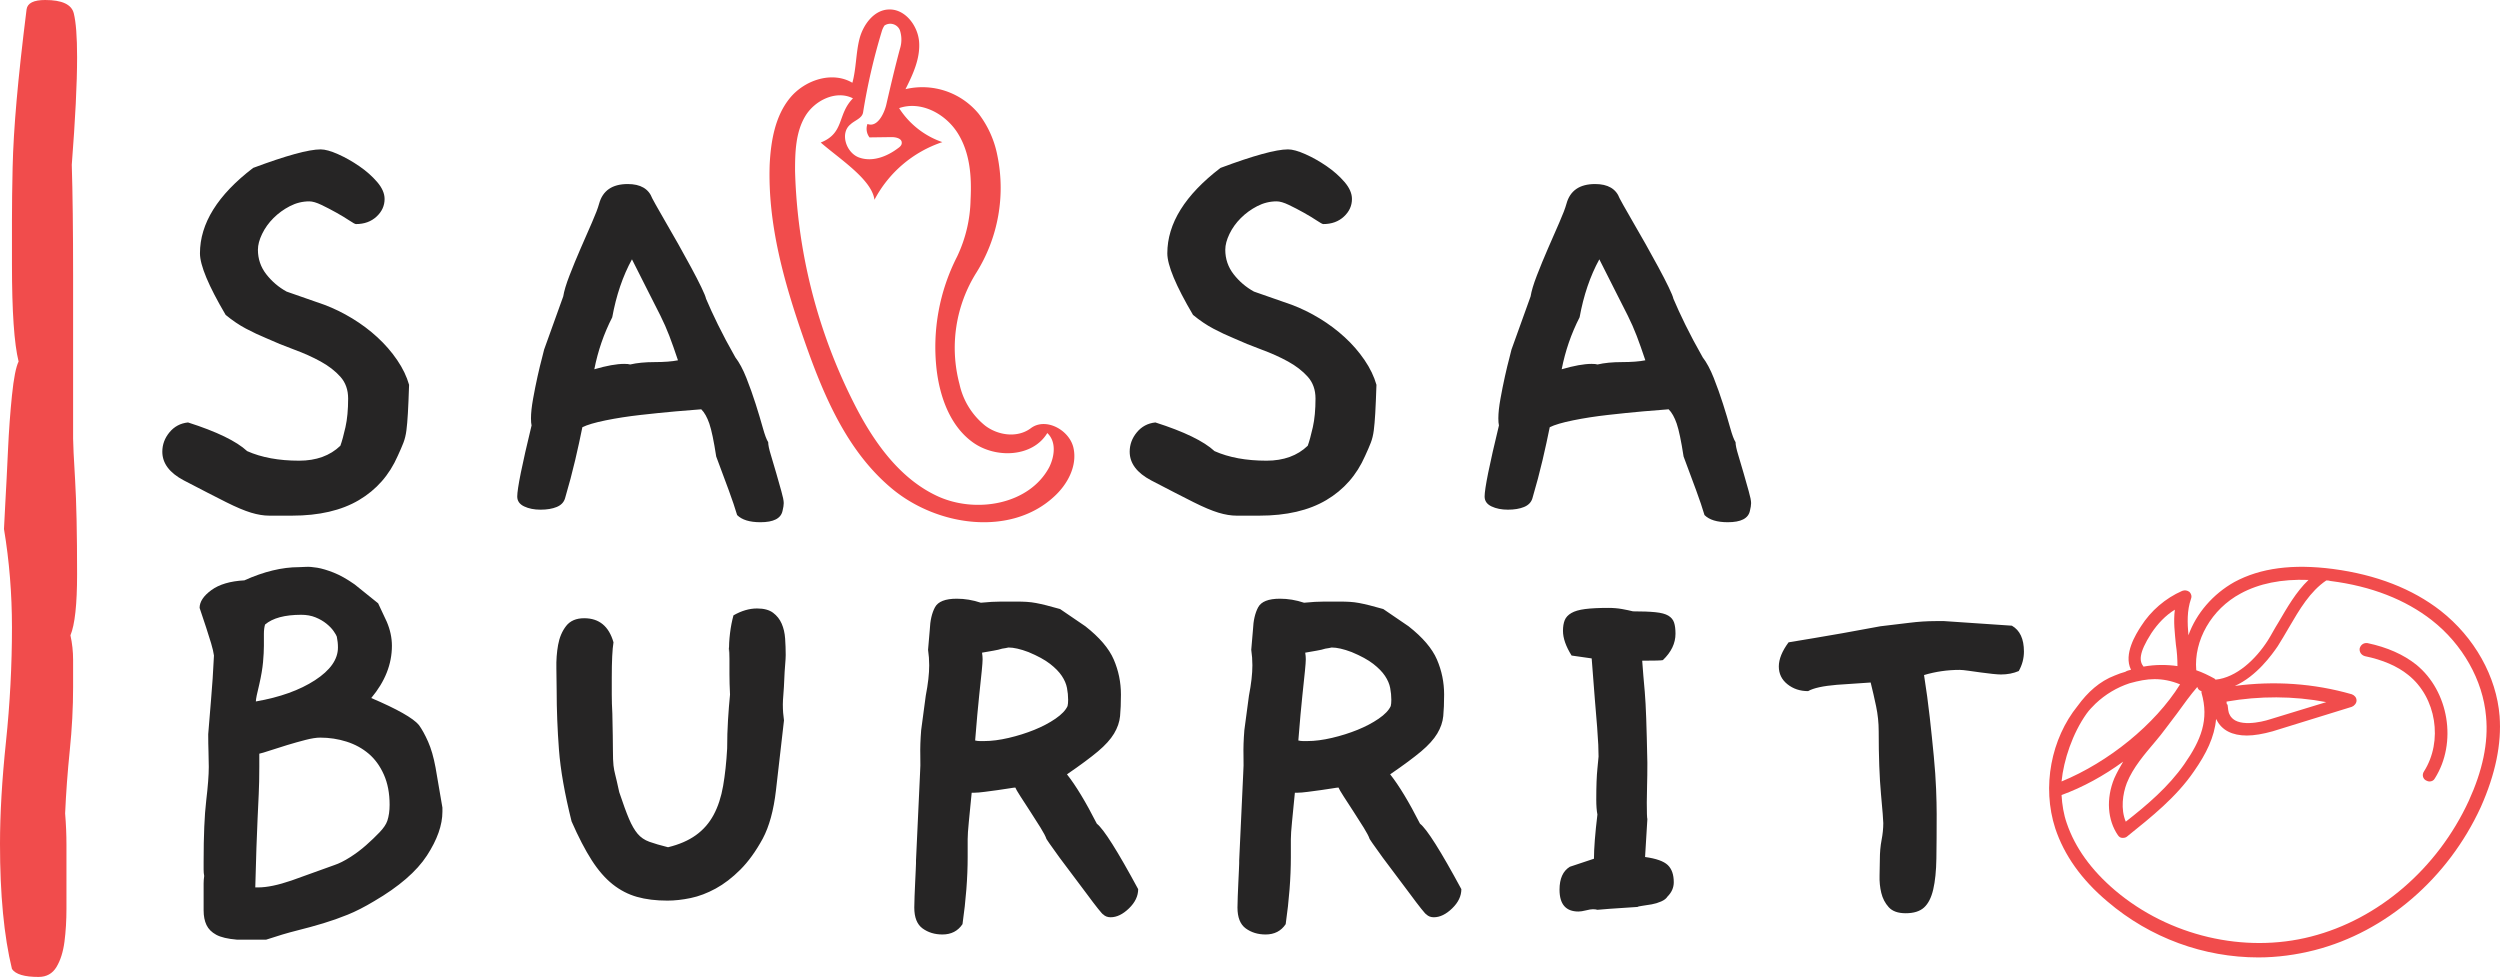 <?xml version="1.0" encoding="UTF-8"?>
<svg data-bbox="0 0 469.364 183.415" preserveAspectRatio="none" xmlns="http://www.w3.org/2000/svg" height="1953.871" width="5000" viewBox="0 0 469.364 183.415" data-type="color">
    <g>
        <svg viewBox="3.6 -23.904 130.36 25.984" preserveAspectRatio="none" y="106.415" x="37.474" height="70" width="351.239">
            <path d="m20.04-9.92.48 2.8v.28q0 1.4-1.08 3.06-1.08 1.66-3.68 3.18-1 .6-1.84.94-.84.34-1.7.6-.86.26-1.82.5-.96.24-2.16.64H6.2Q5.24 2 4.76 1.74t-.68-.68q-.2-.42-.2-1.02v-1.88q0-.24.04-.52-.04-.2-.04-.44v-.56q0-2.72.18-4.24t.18-2.36q0-.48-.02-1.04t-.02-1.24q.08-1.08.2-2.44.12-1.36.2-3.04-.04-.32-.2-.86t-.34-1.08l-.32-.96-.14-.42q0-.64.82-1.24t2.3-.68q2.04-.92 3.8-.92.16 0 .48-.02.32-.02.8.06.48.08 1.14.34.66.26 1.46.82l1.64 1.32.6 1.28q.36.84.36 1.68 0 1.92-1.44 3.64 2.72 1.16 3.32 1.88.32.44.64 1.16t.52 1.8Zm-6.88-9.12q-.04-.12-.22-.38t-.5-.52q-.32-.26-.76-.44t-1-.18q-1.72 0-2.52.68-.08.28-.08.64v.84q0 .48-.06 1.14-.06.66-.26 1.54-.24.96-.24 1.2 2.52-.44 4.12-1.48t1.6-2.28q0-.2-.02-.38t-.06-.38ZM16.68-6.2q.16-.48.16-1.12 0-1.2-.4-2.1-.4-.9-1.06-1.46-.66-.56-1.54-.84Q12.96-12 12-12q-.4 0-1.02.16t-1.28.36q-.66.2-1.2.38-.54.18-.74.22v.92q0 1.08-.04 1.9-.04.82-.08 1.72t-.08 2.02q-.04 1.12-.08 2.76h.2q.92 0 2.32-.48l3-1.08q.48-.16 1.08-.54.6-.38 1.12-.84.52-.46.94-.9.42-.44.54-.8Zm27.64-7q-.32 2.8-.56 4.88-.24 2.08-.92 3.36-.72 1.32-1.56 2.16-.84.84-1.72 1.32-.88.48-1.74.66-.86.18-1.62.18-1.2 0-2.12-.26-.92-.26-1.7-.88-.78-.62-1.46-1.68-.68-1.06-1.4-2.7-.72-2.88-.88-5-.16-2.12-.16-4.12 0-.68-.02-1.54t.12-1.64q.14-.78.56-1.32.42-.54 1.26-.54 1.56 0 2.04 1.68-.12.72-.12 2.48V-15q0 .6.04 1.32.04 1.8.04 2.54t.04 1.08q.04.34.12.64.08.3.28 1.22.4 1.2.68 1.86.28.66.6 1.04.32.38.82.56.5.18 1.3.38 1.16-.28 1.94-.84.78-.56 1.24-1.42.46-.86.66-2.02.2-1.16.28-2.6 0-1.04.06-2t.14-1.76q-.04-.8-.04-1.42v-1.06q0-.48-.04-.84v.44q0-1.48.32-2.64.84-.48 1.64-.48.72 0 1.12.3.4.3.6.76.2.46.24 1.04.04.58.04 1.14 0 .24-.04.7-.04.46-.06 1-.02.54-.06 1.02-.04.48-.04.72 0 .32.02.58.02.26.06.54ZM69-1.44q0 .72-.64 1.34-.64.62-1.28.62-.32 0-.52-.2-.04 0-.36-.4t-.76-1q-.44-.6-.96-1.28t-.96-1.28q-.44-.6-.7-.98-.26-.38-.22-.34-.08-.24-.4-.76t-.7-1.1q-.38-.58-.7-1.08-.32-.5-.36-.62-.08 0-.44.06t-.8.12q-.44.06-.9.12t-.7.06h-.2q-.12 1.24-.2 2.04-.08.8-.08 1.2v1.24q0 2.16-.36 4.68-.48.72-1.4.72-.8 0-1.38-.42-.58-.42-.58-1.46 0-.32.02-.78l.04-.94q.02-.48.04-.86t.02-.5v-.2l.28-6.04q.04-.52.02-1.28t.06-1.76l.32-2.4q.24-1.24.24-2.12 0-.28-.02-.54t-.06-.54l.12-1.4q.04-.96.36-1.56.32-.6 1.52-.6.84 0 1.68.28.8-.08 1.42-.08h1.06q.4 0 .72.02.32.02.64.08t.72.16q.4.1.96.26l1.76 1.2q1.48 1.16 1.98 2.32t.5 2.44q0 .88-.06 1.5t-.42 1.22q-.36.6-1.12 1.24-.76.64-2.16 1.6.92 1.16 2.08 3.44.72.56 2.88 4.56ZM64.08-14.2q.04-.16.04-.44 0-.4-.08-.82-.08-.42-.36-.84-.28-.42-.82-.84-.54-.42-1.5-.82-.84-.32-1.4-.32-.16.04-.44.08-.24.08-.6.14-.36.06-.8.14.04.24.04.46 0 .22-.06.82t-.18 1.72q-.12 1.12-.28 3.12.16.04.32.04h.32q.76 0 1.7-.22t1.78-.56q.84-.34 1.48-.78t.84-.88ZM91.52-1.44q0 .72-.64 1.34-.64.62-1.28.62-.32 0-.52-.2-.04 0-.36-.4t-.76-1q-.44-.6-.96-1.28t-.96-1.28q-.44-.6-.7-.98-.26-.38-.22-.34-.08-.24-.4-.76t-.7-1.1q-.38-.58-.7-1.08-.32-.5-.36-.62-.08 0-.44.06t-.8.12q-.44.06-.9.12t-.7.06h-.2q-.12 1.24-.2 2.04-.08.8-.08 1.2v1.24q0 2.16-.36 4.68-.48.72-1.4.72-.8 0-1.38-.42-.58-.42-.58-1.46 0-.32.02-.78l.04-.94q.02-.48.04-.86t.02-.5v-.2l.28-6.04q.04-.52.02-1.28t.06-1.76l.32-2.4q.24-1.24.24-2.12 0-.28-.02-.54t-.06-.54l.12-1.4q.04-.96.36-1.56.32-.6 1.52-.6.84 0 1.68.28.8-.08 1.42-.08h1.06q.4 0 .72.02.32.02.64.08t.72.16q.4.1.96.26l1.76 1.2q1.48 1.16 1.98 2.32t.5 2.44q0 .88-.06 1.5t-.42 1.22q-.36.6-1.12 1.24-.76.64-2.16 1.6.92 1.16 2.08 3.44.72.56 2.88 4.56ZM86.6-14.2q.04-.16.04-.44 0-.4-.08-.82-.08-.42-.36-.84-.28-.42-.82-.84-.54-.42-1.5-.82-.84-.32-1.4-.32-.16.04-.44.08-.24.08-.6.14-.36.06-.8.14.04.24.04.46 0 .22-.06.82t-.18 1.72q-.12 1.12-.28 3.12.16.04.32.04h.32q.76 0 1.7-.22t1.78-.56q.84-.34 1.48-.78t.84-.88ZM105.88-.92q-.12.2-.44.34t-.66.2q-.34.06-.64.1-.3.04-.34.08-.52.04-1.2.08-.68.04-1.6.12-.12-.04-.32-.04-.16 0-.48.08-.32.08-.52.08-1.32 0-1.32-1.52 0-1.16.72-1.6l1.68-.56q0-1.08.24-3.08-.04-.2-.06-.46-.02-.26-.02-.58 0-1.4.08-2.16.08-.76.08-.84 0-.36-.02-.82-.02-.46-.08-1.24t-.16-1.94q-.1-1.16-.22-2.84l-1.4-.2q-.6-.96-.6-1.72 0-.44.12-.74t.46-.5q.34-.2.96-.28.62-.08 1.62-.08.52 0 .96.08.44.08.76.16.96 0 1.56.06.6.06.9.24.3.18.4.48.1.3.1.78 0 1-.88 1.84-.16.04-1.44.04.04.6.08 1.04.04.44.1 1.14.06.7.1 1.84.04 1.14.08 3.1 0 .92-.02 1.58t-.02 1.18q0 1.04.04 1.16l-.16 2.64q1.16.16 1.58.56.42.4.42 1.2 0 .56-.44 1Zm24.48-15.72q-.56.24-1.24.24-.2 0-.58-.04-.38-.04-.82-.1-.44-.06-.86-.12t-.62-.06q-1.28 0-2.48.36.24 1.52.4 2.96.16 1.44.28 2.7.12 1.26.16 2.28.04 1.02.04 1.74 0 1.8-.02 3.1t-.22 2.16q-.2.86-.64 1.26t-1.28.4q-.8 0-1.18-.42-.38-.42-.52-1-.14-.58-.12-1.22.02-.64.02-1.08 0-.76.12-1.38.12-.62.12-1.18 0-.28-.16-2.02t-.16-4.38q0-.88-.18-1.74t-.38-1.66l-2.36.16q-1.44.12-2 .44-.84 0-1.44-.48t-.6-1.24q0-.76.68-1.68.2-.04 1.8-.3t4.6-.82l2-.24q.96-.12 1.84-.12h.6l4.72.32q.84.48.84 1.8 0 .72-.36 1.36Z" fill="#262525" data-color="1"/>
        </svg>
        <svg viewBox="0.8 -23.84 106.36 24.96" preserveAspectRatio="none" y="28.046" x="30.474" height="70" width="298.286">
            <path d="M17.32-8.08q-.04 1.2-.08 1.9t-.1 1.16q-.06.46-.2.82-.14.36-.38.88-.84 1.92-2.6 2.96Q12.2.68 9.48.68H7.96q-.56 0-1.22-.2-.66-.2-1.66-.7-1-.5-2.84-1.46Q.8-2.44.8-3.6q0-.72.48-1.3.48-.58 1.24-.66 2.88.92 3.96 1.92Q7.92-3 9.96-3q1.72 0 2.76-1 .16-.44.34-1.24.18-.8.18-1.92 0-.88-.52-1.46T11.4-9.64q-.8-.44-1.78-.8-.98-.36-1.86-.76-.68-.28-1.36-.64t-1.36-.92q-1.72-2.92-1.72-4.12 0-3 3.56-5.72 3.32-1.24 4.52-1.24.44 0 1.16.32t1.42.8q.7.48 1.2 1.06.5.58.5 1.14 0 .68-.54 1.18-.54.5-1.38.5-.08 0-.44-.24t-.86-.52q-.5-.28-1-.52t-.82-.24q-.68 0-1.3.32t-1.1.8q-.48.48-.76 1.06-.28.58-.28 1.06 0 .92.56 1.64.56.72 1.36 1.16l2.52.88q.96.36 1.88.92.92.56 1.68 1.26.76.7 1.32 1.52.56.82.8 1.66Zm25 8.44q-.16.76-1.48.76-1.08 0-1.56-.48-.2-.68-.56-1.66-.36-.98-.84-2.26-.24-1.56-.46-2.2-.22-.64-.54-.96-.6.04-1.72.14t-2.36.24q-1.24.14-2.32.36-1.08.22-1.56.46-.2 1-.48 2.2-.28 1.2-.68 2.56-.12.4-.56.58-.44.18-1.08.18-.64 0-1.1-.22-.46-.22-.46-.66 0-.8.96-4.76-.04-.16-.04-.48 0-.52.14-1.3t.3-1.5q.16-.72.3-1.24.14-.52.14-.56L27.64-14q.08-.52.42-1.4.34-.88.74-1.8.4-.92.76-1.74t.48-1.26q.36-1.32 1.92-1.32 1.28 0 1.64.96l.24.44q.24.44.64 1.12.4.68.86 1.5.46.82.86 1.56.4.74.68 1.32.28.58.32.78.32.76.8 1.74.48.98 1.16 2.18.4.52.74 1.38.34.86.62 1.74.28.88.48 1.6.2.72.36.96 0 .28.18.86t.36 1.22q.18.64.34 1.2.16.56.16.8 0 .2-.08.52Zm-7-10.08q-.32-.96-.58-1.64-.26-.68-.6-1.36-.34-.68-.78-1.54t-1.12-2.22q-.92 1.68-1.32 3.88-.84 1.64-1.2 3.48 1.24-.36 2-.36.28 0 .4.04.68-.16 1.64-.16.96 0 1.56-.12Zm46.76 1.64q-.04 1.2-.08 1.9t-.1 1.16q-.06.46-.2.82-.14.36-.38.88-.84 1.92-2.6 2.96Q76.96.68 74.24.68h-1.52q-.56 0-1.22-.2-.66-.2-1.66-.7-1-.5-2.84-1.46-1.44-.76-1.44-1.92 0-.72.48-1.3.48-.58 1.24-.66 2.88.92 3.96 1.92 1.44.64 3.48.64 1.72 0 2.76-1 .16-.44.34-1.24.18-.8.18-1.92 0-.88-.52-1.46t-1.32-1.02q-.8-.44-1.78-.8-.98-.36-1.86-.76-.68-.28-1.36-.64t-1.36-.92q-1.72-2.92-1.72-4.12 0-3 3.56-5.72 3.32-1.24 4.52-1.24.44 0 1.16.32t1.42.8q.7.48 1.2 1.06.5.58.5 1.14 0 .68-.54 1.18-.54.5-1.38.5-.08 0-.44-.24t-.86-.52q-.5-.28-1-.52t-.82-.24q-.68 0-1.3.32t-1.1.8q-.48.48-.76 1.06-.28.58-.28 1.06 0 .92.56 1.64.56.72 1.36 1.16l2.52.88q.96.36 1.88.92.92.56 1.68 1.26.76.7 1.32 1.52.56.82.8 1.66Zm25 8.44q-.16.76-1.48.76-1.08 0-1.56-.48-.2-.68-.56-1.66-.36-.98-.84-2.26-.24-1.56-.46-2.2-.22-.64-.54-.96-.6.04-1.72.14t-2.36.24q-1.24.14-2.32.36-1.08.22-1.56.46-.2 1-.48 2.2-.28 1.2-.68 2.56-.12.4-.56.58-.44.18-1.08.18-.64 0-1.1-.22-.46-.22-.46-.66 0-.8.96-4.76-.04-.16-.04-.48 0-.52.14-1.3t.3-1.5q.16-.72.3-1.24.14-.52.14-.56L92.4-14q.08-.52.42-1.4.34-.88.74-1.8.4-.92.76-1.74t.48-1.26q.36-1.32 1.92-1.32 1.28 0 1.64.96l.24.44q.24.44.64 1.12.4.68.86 1.5.46.82.86 1.56.4.74.68 1.32.28.58.32.78.32.76.8 1.74.48.98 1.16 2.18.4.52.74 1.38.34.86.62 1.74.28.88.48 1.6.2.72.36.96 0 .28.18.86t.36 1.22q.18.64.34 1.2.16.56.16.8 0 .2-.08.52Zm-7-10.08q-.32-.96-.58-1.64-.26-.68-.6-1.36-.34-.68-.78-1.54T97-16.48q-.92 1.68-1.32 3.88-.84 1.64-1.2 3.48 1.24-.36 2-.36.28 0 .4.04.68-.16 1.64-.16.96 0 1.56-.12Z" fill="#262525" data-color="1"/>
        </svg>
        <svg viewBox="6.48 -25.44 2.32 29.4" preserveAspectRatio="none" height="183.415" width="14.474">
            <path d="M8.68-12.24q0 .24.06 1.24t.06 2.84q0 1.36-.2 1.84.08.36.08.74v.82q0 .92-.1 1.9-.1.98-.14 1.9.04.48.04.94V1.9q0 .54-.06 1-.06.46-.24.76t-.54.3q-.64 0-.8-.24-.36-1.48-.36-3.76 0-1.36.18-3.08t.18-3.44q0-1.52-.24-2.96 0-.08.04-.78.04-.7.08-1.58.04-.88.12-1.66.08-.78.2-1.02-.2-.8-.2-2.92v-1.34q0-.7.02-1.58.02-.88.12-2.02.1-1.14.3-2.74.04-.28.56-.28.76 0 .86.4.1.4.1 1.32 0 .6-.04 1.4-.04.8-.12 1.84.04 1.28.04 3.34v4.9Z" fill="#f14c4c" data-color="2"/>
        </svg>
        <svg viewBox="24.47 7.051 51.064 85.888" preserveAspectRatio="none" y="1.776" x="144.471" height="96.27" width="57.236">
            <path d="M75.38 80.47c-.68-3-4.64-5.13-7.11-3.3-2.21 1.68-5.47 1.27-7.68-.41a12.25 12.25 0 0 1-4.29-6.92 23.7 23.7 0 0 1 2.84-18.74 26.8 26.8 0 0 0 3.5-19.57 16.76 16.76 0 0 0-3.13-7 12.23 12.23 0 0 0-12.26-4.13c1.25-2.48 2.48-5.13 2.28-7.9s-2.41-5.63-5.19-5.44c-2.44.14-4.2 2.59-4.8 4.92s-.54 5-1.19 7.35c-3.38-2-8-.47-10.48 2.58S24.7 29.11 24.5 33c-.35 10 2.4 19.69 5.67 29.11S37.38 81 45 87.33s19.86 8 27.09 1.36c2.31-2.08 3.97-5.19 3.29-8.22ZM40.15 24.26a102.35 102.35 0 0 1 3.12-13.52 3.43 3.43 0 0 1 .46-1 1.74 1.74 0 0 1 2.58.79 5.07 5.07 0 0 1 0 3.14C45.47 16.8 44.72 20 44 23.13c-.43 1.63-1.57 3.71-3.12 3.1a2.36 2.36 0 0 0 .34 2.25l3.69-.05c.78 0 1.77.24 1.71 1 0 .39-.35.67-.65.88-1.86 1.4-4.3 2.33-6.49 1.54s-3.25-4.1-1.45-5.55c.76-.71 1.97-1.01 2.12-2.04Zm31.18 59.45C68 90 59 91.55 52.56 88.55s-10.81-9.3-14-15.65a91.54 91.54 0 0 1-9.81-38.8c0-3.13.09-6.46 1.7-9.16s5.22-4.42 8-3c-2.67 2.7-1.37 5.81-5.4 7.4 3.18 2.77 8.56 6.19 9 9.59a20 20 0 0 1 11.37-9.66 14 14 0 0 1-7.24-5.69c3.62-1.27 7.75.91 9.81 4.18s2.36 7.24 2.16 11.11a23.18 23.18 0 0 1-2.26 9.58 33.3 33.3 0 0 0-3.44 18.83c.54 4.68 2.28 9.57 6.11 12.3S68.56 82.05 71 78c1.54 1.44 1.23 3.89.33 5.71Z" fill="#f14c4c" data-color="2"/>
        </svg>
        <svg viewBox="-202.082 435.685 86.357 74.815" preserveAspectRatio="none" y="106.415" x="384.713" height="73.336" width="84.651">
            <switch fill="#f14c4c" data-color="2">
                <g>
                    <path d="M-115.8 464.3c-.6-7.6-4.8-15.1-11.3-20.2-5.4-4.2-12.3-6.9-20.6-8-7.7-1-13.9-.2-18.9 2.5-4.1 2.3-7.3 6-8.8 10.2-.2-2.4-.3-4.7.5-7 .2-.5 0-1-.3-1.3-.4-.3-.9-.4-1.4-.2-3.2 1.4-6 3.8-7.9 6.8-.9 1.4-3.4 5.3-1.9 8.3-.4.1-.8.2-1.1.4-.7.2-1.3.4-2 .7-2.9 1.1-5.2 3.2-7.1 5.8-5.1 6.3-6.9 15.5-4.3 23.5 1.7 5.1 5 9.8 10 14 8.2 7 18.5 10.7 28.9 10.7 3.6 0 7.3-.5 10.8-1.4 13.6-3.5 25.5-13.7 31.8-27.4 2.8-6.3 4-12.1 3.6-17.4zm-49.6-23.5c3.5-1.9 7.8-2.8 13-2.6-2.4 2.3-4.1 5.3-5.8 8.2-.7 1.1-1.3 2.3-2 3.4-2.3 3.6-6 7.1-10 7.5l-.2-.2c-1.1-.6-2.3-1.2-3.5-1.6-.5-5.7 2.9-11.7 8.5-14.7zm-29.5 23c.5-.7 1.1-1.3 1.7-1.9 1.9-1.8 4.1-3.1 6.5-3.9 1.8-.5 3.3-.8 4.8-.8 1.6 0 3.2.3 4.9 1-4.8 7.7-13.7 14.9-22.7 18.6.4-4.1 2.1-9.2 4.8-13zm13.2 5.3c1.3-1.5 2.7-3.5 4.1-5.3 1.3-1.8 2.6-3.6 3.9-5.1.1.4.4.7.8.8v.3c1.5 5.2-.1 9.1-3.3 13.7-3 4.3-7.1 7.8-11.2 11-1-2.4-.6-5.3.2-7.4 1.2-3 3.4-5.5 5.5-8zm-.8-20.7c1.2-1.8 2.7-3.4 4.5-4.5-.3 2.3 0 4.5.2 6.7.2 1.3.3 2.7.3 4.1-2.1-.3-4.3-.3-6.5.1-.8-1-1-2.5 1.5-6.4zm60.8 32.1c-6 13-17.3 22.7-30.2 26-12.8 3.3-27.2-.1-37.5-8.8-4.6-3.9-7.7-8.2-9.3-12.9-.6-1.7-.9-3.6-1-5.4 4.1-1.5 8.1-3.7 11.8-6.4-.6 1-1.2 2.1-1.7 3.2-1.6 3.9-1.3 8 .7 10.9.2.3.5.5.8.5h.2c.3 0 .6-.1.8-.3 4.6-3.7 9.4-7.5 12.8-12.5 2.3-3.3 3.9-6.5 4.2-10 0 .1.1.2.1.2 1 2 3 3 5.8 3 1.4 0 3.1-.3 4.9-.8l15.2-4.7c.5-.2.9-.7.9-1.2 0-.6-.4-1-.9-1.2-7.3-2.1-14.9-2.6-22.4-1.6 4.2-1.9 7.1-6 8.2-7.6.7-1.1 1.4-2.3 2.1-3.5 2.1-3.6 4.1-7 7.2-9.1.3 0 .5 0 .8.1 7.9 1 14.4 3.6 19.4 7.5 5.9 4.6 9.8 11.5 10.4 18.4.5 5.1-.7 10.5-3.3 16.2zm-46.4-19c6.3-1.1 12.8-1.1 19.1.1l-10.8 3.3c-1.5.5-6.5 1.7-7.7-.9-.3-.5-.3-1.2-.4-1.9-.2-.1-.2-.3-.2-.6z"/>
                    <path d="M-131.8 454.4c-2.4-1.9-5.5-3.3-9.3-4.1-.7-.1-1.3.3-1.5 1-.1.7.3 1.3 1 1.5 3.4.7 6.2 1.9 8.3 3.6 5.4 4.3 6.7 12.7 3 18.5-.4.6-.2 1.4.4 1.7.2.1.4.2.7.2.4 0 .8-.2 1-.6 4.3-6.8 2.7-16.7-3.6-21.8z"/>
                </g>
            </switch>
        </svg>
    </g>
</svg>
